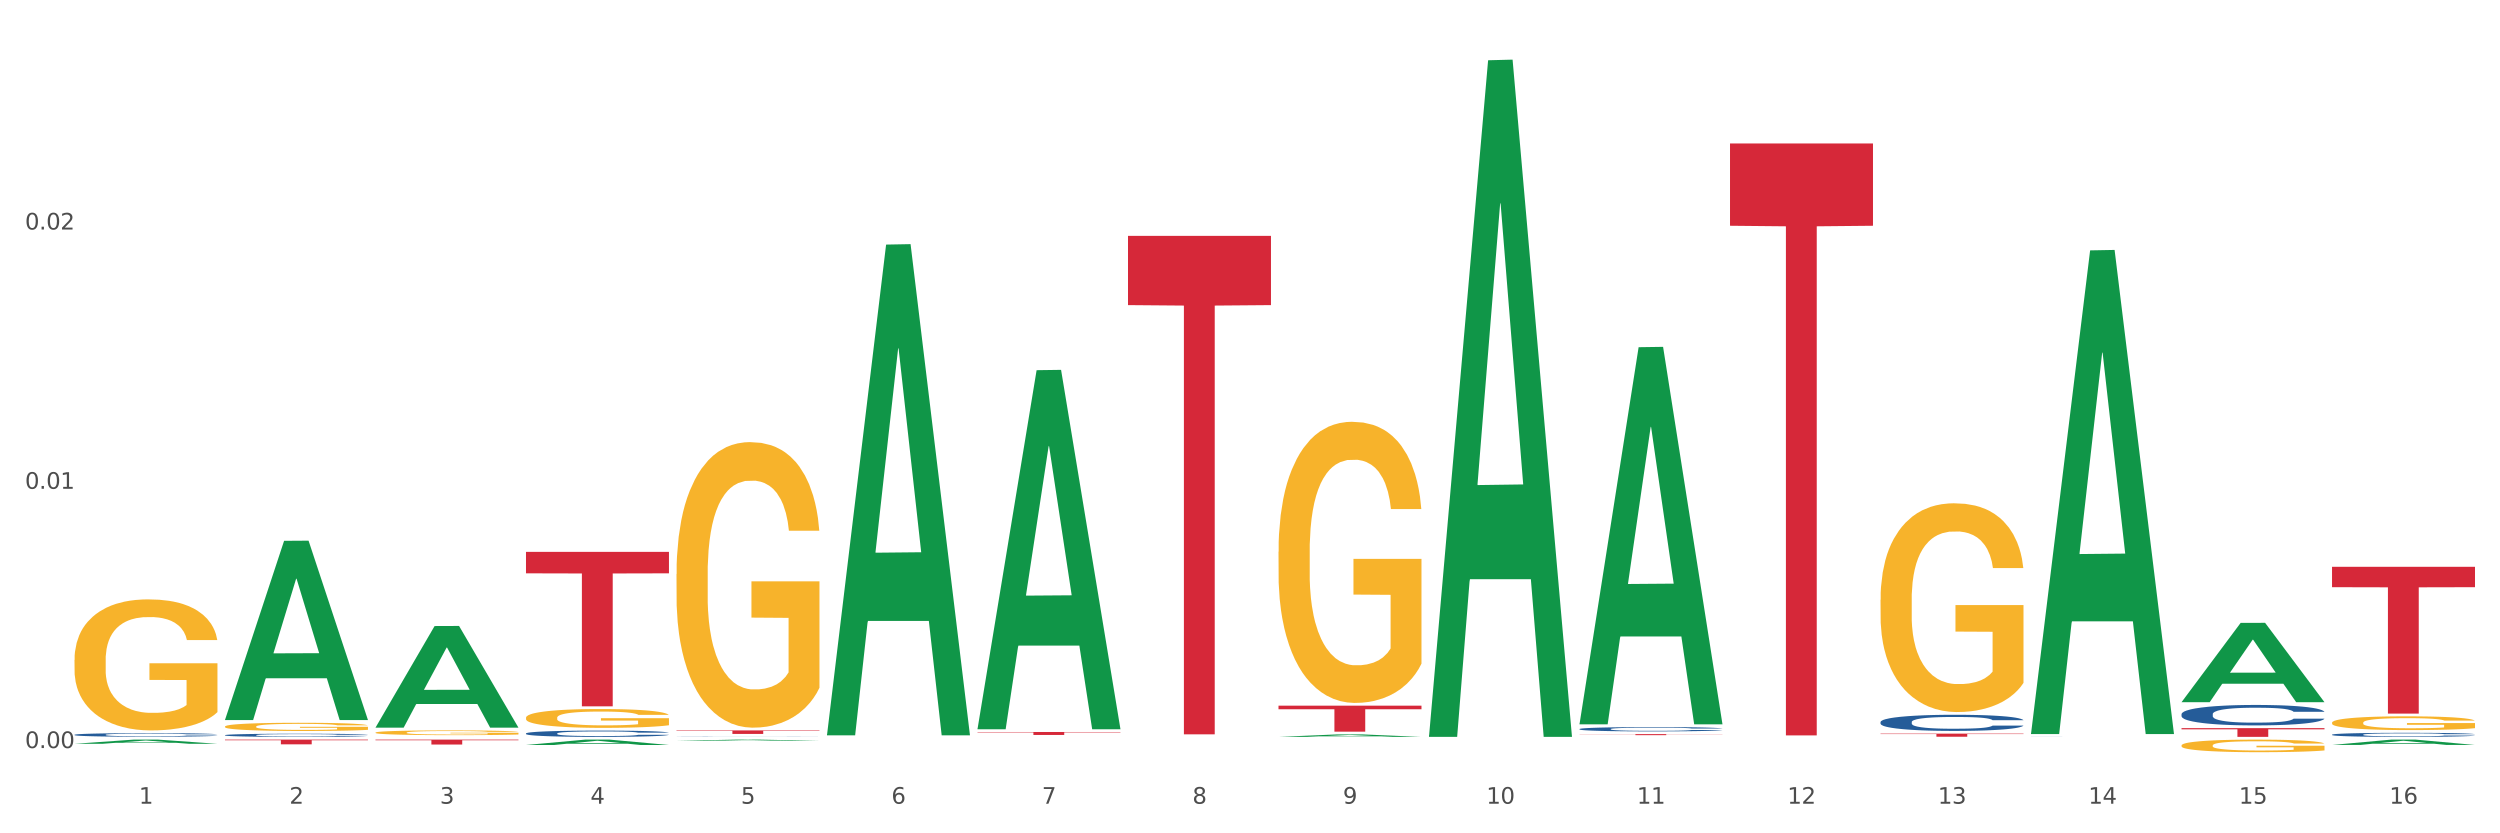 <?xml version="1.0" encoding="utf-8" standalone="no"?>
<!DOCTYPE svg PUBLIC "-//W3C//DTD SVG 1.1//EN"
  "http://www.w3.org/Graphics/SVG/1.1/DTD/svg11.dtd">
<svg xmlns:xlink="http://www.w3.org/1999/xlink" width="1080pt" height="360pt" viewBox="0 0 1080 360" xmlns="http://www.w3.org/2000/svg" version="1.1">
 <rect x="0" y="0" width="1080" height="360" fill="#333333" stroke="none"/>
 <defs>
  <style type="text/css">*{stroke-linejoin: round; stroke-linecap: butt}</style>
 </defs>
 <g id="figure_1">
  <g id="patch_1">
   <path d="M 0 360 
L 1080 360 
L 1080 0 
L 0 0 
z
" style="fill: #ffffff; stroke: #ffffff; stroke-linejoin: miter"/>
  </g>
  <g id="axes_1">
   <g id="matplotlib.axis_1">
    <g id="xtick_1">
     <g id="text_1">
      <!-- 1 -->
      <g style="fill: #4d4d4d" transform="translate(60.004 347.204) scale(0.096 -0.096)">
       <defs>
        <path id="DejaVuSans-31" d="M 794 531 
L 1825 531 
L 1825 4091 
L 703 3866 
L 703 4441 
L 1819 4666 
L 2450 4666 
L 2450 531 
L 3481 531 
L 3481 0 
L 794 0 
L 794 531 
z
" transform="scale(0.016)"/>
       </defs>
       <use xlink:href="#DejaVuSans-31"/>
      </g>
     </g>
    </g>
    <g id="xtick_2">
     <g id="text_2">
      <!-- 2 -->
      <g style="fill: #4d4d4d" transform="translate(125.021 347.204) scale(0.096 -0.096)">
       <defs>
        <path id="DejaVuSans-32" d="M 1228 531 
L 3431 531 
L 3431 0 
L 469 0 
L 469 531 
Q 828 903 1448 1529 
Q 2069 2156 2228 2338 
Q 2531 2678 2651 2914 
Q 2772 3150 2772 3378 
Q 2772 3750 2511 3984 
Q 2250 4219 1831 4219 
Q 1534 4219 1204 4116 
Q 875 4013 500 3803 
L 500 4441 
Q 881 4594 1212 4672 
Q 1544 4750 1819 4750 
Q 2544 4750 2975 4387 
Q 3406 4025 3406 3419 
Q 3406 3131 3298 2873 
Q 3191 2616 2906 2266 
Q 2828 2175 2409 1742 
Q 1991 1309 1228 531 
z
" transform="scale(0.016)"/>
       </defs>
       <use xlink:href="#DejaVuSans-32"/>
      </g>
     </g>
    </g>
    <g id="xtick_3">
     <g id="text_3">
      <!-- 3 -->
      <g style="fill: #4d4d4d" transform="translate(190.039 347.204) scale(0.096 -0.096)">
       <defs>
        <path id="DejaVuSans-33" d="M 2597 2516 
Q 3050 2419 3304 2112 
Q 3559 1806 3559 1356 
Q 3559 666 3084 287 
Q 2609 -91 1734 -91 
Q 1441 -91 1130 -33 
Q 819 25 488 141 
L 488 750 
Q 750 597 1062 519 
Q 1375 441 1716 441 
Q 2309 441 2620 675 
Q 2931 909 2931 1356 
Q 2931 1769 2642 2001 
Q 2353 2234 1838 2234 
L 1294 2234 
L 1294 2753 
L 1863 2753 
Q 2328 2753 2575 2939 
Q 2822 3125 2822 3475 
Q 2822 3834 2567 4026 
Q 2313 4219 1838 4219 
Q 1578 4219 1281 4162 
Q 984 4106 628 3988 
L 628 4550 
Q 988 4650 1302 4700 
Q 1616 4750 1894 4750 
Q 2613 4750 3031 4423 
Q 3450 4097 3450 3541 
Q 3450 3153 3228 2886 
Q 3006 2619 2597 2516 
z
" transform="scale(0.016)"/>
       </defs>
       <use xlink:href="#DejaVuSans-33"/>
      </g>
     </g>
    </g>
    <g id="xtick_4">
     <g id="text_4">
      <!-- 4 -->
      <g style="fill: #4d4d4d" transform="translate(255.056 347.204) scale(0.096 -0.096)">
       <defs>
        <path id="DejaVuSans-34" d="M 2419 4116 
L 825 1625 
L 2419 1625 
L 2419 4116 
z
M 2253 4666 
L 3047 4666 
L 3047 1625 
L 3713 1625 
L 3713 1100 
L 3047 1100 
L 3047 0 
L 2419 0 
L 2419 1100 
L 313 1100 
L 313 1709 
L 2253 4666 
z
" transform="scale(0.016)"/>
       </defs>
       <use xlink:href="#DejaVuSans-34"/>
      </g>
     </g>
    </g>
    <g id="xtick_5">
     <g id="text_5">
      <!-- 5 -->
      <g style="fill: #4d4d4d" transform="translate(320.073 347.204) scale(0.096 -0.096)">
       <defs>
        <path id="DejaVuSans-35" d="M 691 4666 
L 3169 4666 
L 3169 4134 
L 1269 4134 
L 1269 2991 
Q 1406 3038 1543 3061 
Q 1681 3084 1819 3084 
Q 2600 3084 3056 2656 
Q 3513 2228 3513 1497 
Q 3513 744 3044 326 
Q 2575 -91 1722 -91 
Q 1428 -91 1123 -41 
Q 819 9 494 109 
L 494 744 
Q 775 591 1075 516 
Q 1375 441 1709 441 
Q 2250 441 2565 725 
Q 2881 1009 2881 1497 
Q 2881 1984 2565 2268 
Q 2250 2553 1709 2553 
Q 1456 2553 1204 2497 
Q 953 2441 691 2322 
L 691 4666 
z
" transform="scale(0.016)"/>
       </defs>
       <use xlink:href="#DejaVuSans-35"/>
      </g>
     </g>
    </g>
    <g id="xtick_6">
     <g id="text_6">
      <!-- 6 -->
      <g style="fill: #4d4d4d" transform="translate(385.09 347.204) scale(0.096 -0.096)">
       <defs>
        <path id="DejaVuSans-36" d="M 2113 2584 
Q 1688 2584 1439 2293 
Q 1191 2003 1191 1497 
Q 1191 994 1439 701 
Q 1688 409 2113 409 
Q 2538 409 2786 701 
Q 3034 994 3034 1497 
Q 3034 2003 2786 2293 
Q 2538 2584 2113 2584 
z
M 3366 4563 
L 3366 3988 
Q 3128 4100 2886 4159 
Q 2644 4219 2406 4219 
Q 1781 4219 1451 3797 
Q 1122 3375 1075 2522 
Q 1259 2794 1537 2939 
Q 1816 3084 2150 3084 
Q 2853 3084 3261 2657 
Q 3669 2231 3669 1497 
Q 3669 778 3244 343 
Q 2819 -91 2113 -91 
Q 1303 -91 875 529 
Q 447 1150 447 2328 
Q 447 3434 972 4092 
Q 1497 4750 2381 4750 
Q 2619 4750 2861 4703 
Q 3103 4656 3366 4563 
z
" transform="scale(0.016)"/>
       </defs>
       <use xlink:href="#DejaVuSans-36"/>
      </g>
     </g>
    </g>
    <g id="xtick_7">
     <g id="text_7">
      <!-- 7 -->
      <g style="fill: #4d4d4d" transform="translate(450.108 347.204) scale(0.096 -0.096)">
       <defs>
        <path id="DejaVuSans-37" d="M 525 4666 
L 3525 4666 
L 3525 4397 
L 1831 0 
L 1172 0 
L 2766 4134 
L 525 4134 
L 525 4666 
z
" transform="scale(0.016)"/>
       </defs>
       <use xlink:href="#DejaVuSans-37"/>
      </g>
     </g>
    </g>
    <g id="xtick_8">
     <g id="text_8">
      <!-- 8 -->
      <g style="fill: #4d4d4d" transform="translate(515.125 347.204) scale(0.096 -0.096)">
       <defs>
        <path id="DejaVuSans-38" d="M 2034 2216 
Q 1584 2216 1326 1975 
Q 1069 1734 1069 1313 
Q 1069 891 1326 650 
Q 1584 409 2034 409 
Q 2484 409 2743 651 
Q 3003 894 3003 1313 
Q 3003 1734 2745 1975 
Q 2488 2216 2034 2216 
z
M 1403 2484 
Q 997 2584 770 2862 
Q 544 3141 544 3541 
Q 544 4100 942 4425 
Q 1341 4750 2034 4750 
Q 2731 4750 3128 4425 
Q 3525 4100 3525 3541 
Q 3525 3141 3298 2862 
Q 3072 2584 2669 2484 
Q 3125 2378 3379 2068 
Q 3634 1759 3634 1313 
Q 3634 634 3220 271 
Q 2806 -91 2034 -91 
Q 1263 -91 848 271 
Q 434 634 434 1313 
Q 434 1759 690 2068 
Q 947 2378 1403 2484 
z
M 1172 3481 
Q 1172 3119 1398 2916 
Q 1625 2713 2034 2713 
Q 2441 2713 2670 2916 
Q 2900 3119 2900 3481 
Q 2900 3844 2670 4047 
Q 2441 4250 2034 4250 
Q 1625 4250 1398 4047 
Q 1172 3844 1172 3481 
z
" transform="scale(0.016)"/>
       </defs>
       <use xlink:href="#DejaVuSans-38"/>
      </g>
     </g>
    </g>
    <g id="xtick_9">
     <g id="text_9">
      <!-- 9 -->
      <g style="fill: #4d4d4d" transform="translate(580.142 347.204) scale(0.096 -0.096)">
       <defs>
        <path id="DejaVuSans-39" d="M 703 97 
L 703 672 
Q 941 559 1184 500 
Q 1428 441 1663 441 
Q 2288 441 2617 861 
Q 2947 1281 2994 2138 
Q 2813 1869 2534 1725 
Q 2256 1581 1919 1581 
Q 1219 1581 811 2004 
Q 403 2428 403 3163 
Q 403 3881 828 4315 
Q 1253 4750 1959 4750 
Q 2769 4750 3195 4129 
Q 3622 3509 3622 2328 
Q 3622 1225 3098 567 
Q 2575 -91 1691 -91 
Q 1453 -91 1209 -44 
Q 966 3 703 97 
z
M 1959 2075 
Q 2384 2075 2632 2365 
Q 2881 2656 2881 3163 
Q 2881 3666 2632 3958 
Q 2384 4250 1959 4250 
Q 1534 4250 1286 3958 
Q 1038 3666 1038 3163 
Q 1038 2656 1286 2365 
Q 1534 2075 1959 2075 
z
" transform="scale(0.016)"/>
       </defs>
       <use xlink:href="#DejaVuSans-39"/>
      </g>
     </g>
    </g>
    <g id="xtick_10">
     <g id="text_10">
      <!-- 10 -->
      <g style="fill: #4d4d4d" transform="translate(642.105 347.204) scale(0.096 -0.096)">
       <defs>
        <path id="DejaVuSans-30" d="M 2034 4250 
Q 1547 4250 1301 3770 
Q 1056 3291 1056 2328 
Q 1056 1369 1301 889 
Q 1547 409 2034 409 
Q 2525 409 2770 889 
Q 3016 1369 3016 2328 
Q 3016 3291 2770 3770 
Q 2525 4250 2034 4250 
z
M 2034 4750 
Q 2819 4750 3233 4129 
Q 3647 3509 3647 2328 
Q 3647 1150 3233 529 
Q 2819 -91 2034 -91 
Q 1250 -91 836 529 
Q 422 1150 422 2328 
Q 422 3509 836 4129 
Q 1250 4750 2034 4750 
z
" transform="scale(0.016)"/>
       </defs>
       <use xlink:href="#DejaVuSans-31"/>
       <use xlink:href="#DejaVuSans-30" transform="translate(63.623 0)"/>
      </g>
     </g>
    </g>
    <g id="xtick_11">
     <g id="text_11">
      <!-- 11 -->
      <g style="fill: #4d4d4d" transform="translate(707.123 347.204) scale(0.096 -0.096)">
       <use xlink:href="#DejaVuSans-31"/>
       <use xlink:href="#DejaVuSans-31" transform="translate(63.623 0)"/>
      </g>
     </g>
    </g>
    <g id="xtick_12">
     <g id="text_12">
      <!-- 12 -->
      <g style="fill: #4d4d4d" transform="translate(772.14 347.204) scale(0.096 -0.096)">
       <use xlink:href="#DejaVuSans-31"/>
       <use xlink:href="#DejaVuSans-32" transform="translate(63.623 0)"/>
      </g>
     </g>
    </g>
    <g id="xtick_13">
     <g id="text_13">
      <!-- 13 -->
      <g style="fill: #4d4d4d" transform="translate(837.157 347.204) scale(0.096 -0.096)">
       <use xlink:href="#DejaVuSans-31"/>
       <use xlink:href="#DejaVuSans-33" transform="translate(63.623 0)"/>
      </g>
     </g>
    </g>
    <g id="xtick_14">
     <g id="text_14">
      <!-- 14 -->
      <g style="fill: #4d4d4d" transform="translate(902.174 347.204) scale(0.096 -0.096)">
       <use xlink:href="#DejaVuSans-31"/>
       <use xlink:href="#DejaVuSans-34" transform="translate(63.623 0)"/>
      </g>
     </g>
    </g>
    <g id="xtick_15">
     <g id="text_15">
      <!-- 15 -->
      <g style="fill: #4d4d4d" transform="translate(967.192 347.204) scale(0.096 -0.096)">
       <use xlink:href="#DejaVuSans-31"/>
       <use xlink:href="#DejaVuSans-35" transform="translate(63.623 0)"/>
      </g>
     </g>
    </g>
    <g id="xtick_16">
     <g id="text_16">
      <!-- 16 -->
      <g style="fill: #4d4d4d" transform="translate(1032.209 347.204) scale(0.096 -0.096)">
       <use xlink:href="#DejaVuSans-31"/>
       <use xlink:href="#DejaVuSans-36" transform="translate(63.623 0)"/>
      </g>
     </g>
    </g>
    <g id="xtick_17"/>
    <g id="xtick_18"/>
    <g id="xtick_19"/>
    <g id="xtick_20"/>
    <g id="xtick_21"/>
    <g id="xtick_22"/>
    <g id="xtick_23"/>
    <g id="xtick_24"/>
    <g id="xtick_25"/>
    <g id="xtick_26"/>
    <g id="xtick_27"/>
    <g id="xtick_28"/>
    <g id="xtick_29"/>
    <g id="xtick_30"/>
    <g id="xtick_31"/>
   </g>
   <g id="matplotlib.axis_2">
    <g id="ytick_1">
     <g id="text_17">
      <!-- 0.00 -->
      <g style="fill: #4d4d4d" transform="translate(10.8 323.159) scale(0.096 -0.096)">
       <defs>
        <path id="DejaVuSans-2e" d="M 684 794 
L 1344 794 
L 1344 0 
L 684 0 
L 684 794 
z
" transform="scale(0.016)"/>
       </defs>
       <use xlink:href="#DejaVuSans-30"/>
       <use xlink:href="#DejaVuSans-2e" transform="translate(63.623 0)"/>
       <use xlink:href="#DejaVuSans-30" transform="translate(95.41 0)"/>
       <use xlink:href="#DejaVuSans-30" transform="translate(159.033 0)"/>
      </g>
     </g>
    </g>
    <g id="ytick_2">
     <g id="text_18">
      <!-- 0.01 -->
      <g style="fill: #4d4d4d" transform="translate(10.8 211.156) scale(0.096 -0.096)">
       <use xlink:href="#DejaVuSans-30"/>
       <use xlink:href="#DejaVuSans-2e" transform="translate(63.623 0)"/>
       <use xlink:href="#DejaVuSans-30" transform="translate(95.41 0)"/>
       <use xlink:href="#DejaVuSans-31" transform="translate(159.033 0)"/>
      </g>
     </g>
    </g>
    <g id="ytick_3">
     <g id="text_19">
      <!-- 0.02 -->
      <g style="fill: #4d4d4d" transform="translate(10.8 99.152) scale(0.096 -0.096)">
       <use xlink:href="#DejaVuSans-30"/>
       <use xlink:href="#DejaVuSans-2e" transform="translate(63.623 0)"/>
       <use xlink:href="#DejaVuSans-30" transform="translate(95.41 0)"/>
       <use xlink:href="#DejaVuSans-32" transform="translate(159.033 0)"/>
      </g>
     </g>
    </g>
    <g id="ytick_4"/>
    <g id="ytick_5"/>
    <g id="ytick_6"/>
   </g>
   <g id="PolyCollection_1">
    <path d="M 32.175 321.319 
L 32.239 321.317 
L 57.709 319.514 
L 68.28 319.512 
L 93.941 321.322 
L 81.715 321.322 
L 76.176 320.901 
L 49.877 320.901 
L 49.686 320.908 
L 44.337 321.322 
L 32.175 321.322 
L 32.175 321.319 
L 53.188 320.649 
L 72.864 320.648 
L 63.122 319.898 
L 62.995 319.895 
L 62.867 319.9 
L 53.125 320.648 
L 53.188 320.649 
L 32.175 321.319 
z
" clip-path="url(#pf3e352277c)" style="fill: #109648"/>
    <path d="M 162.209 319.512 
L 223.976 319.512 
L 223.976 319.807 
L 199.679 319.809 
L 199.679 321.638 
L 186.36 321.638 
L 186.36 319.809 
L 162.209 319.807 
L 162.209 319.514 
L 162.209 319.512 
z
" clip-path="url(#pf3e352277c)" style="fill: #d62839"/>
    <path d="M 97.192 313.877 
L 97.265 313.874 
L 97.265 313.757 
L 97.411 313.657 
L 98.14 313.413 
L 99.234 313.212 
L 100.036 313.105 
L 100.838 313.017 
L 101.786 312.93 
L 102.953 312.839 
L 105.068 312.706 
L 106.381 312.638 
L 107.985 312.566 
L 110.902 312.462 
L 113.017 312.404 
L 115.204 312.355 
L 118.778 312.297 
L 121.111 312.271 
L 123.591 312.251 
L 126.58 312.238 
L 128.841 312.235 
L 133.8 312.245 
L 138.03 312.274 
L 140.071 312.297 
L 142.697 312.336 
L 144.082 312.362 
L 146.343 312.414 
L 148.676 312.482 
L 150.281 312.54 
L 152.687 312.651 
L 154.51 312.761 
L 156.188 312.897 
L 157.063 312.991 
L 157.719 313.079 
L 158.302 313.18 
L 158.886 313.339 
L 145.759 313.339 
L 145.249 313.225 
L 144.447 313.118 
L 143.28 313.014 
L 142.259 312.949 
L 140.509 312.868 
L 138.905 312.816 
L 137.227 312.777 
L 135.185 312.745 
L 133.581 312.728 
L 131.321 312.716 
L 126.872 312.719 
L 123.882 312.745 
L 121.84 312.777 
L 120.528 312.806 
L 119.361 312.839 
L 118.048 312.884 
L 116.517 312.952 
L 115.423 313.014 
L 114.329 313.092 
L 113.454 313.17 
L 112.652 313.261 
L 111.996 313.358 
L 111.485 313.459 
L 111.048 313.582 
L 110.683 313.787 
L 110.683 314.231 
L 110.829 314.332 
L 111.194 314.465 
L 111.631 314.566 
L 112.36 314.686 
L 113.017 314.767 
L 114.256 314.884 
L 115.642 314.981 
L 116.736 315.043 
L 117.83 315.095 
L 119.726 315.166 
L 121.84 315.224 
L 123.664 315.26 
L 126.143 315.293 
L 127.82 315.306 
L 129.279 315.312 
L 132.852 315.312 
L 135.404 315.302 
L 138.248 315.28 
L 140.436 315.25 
L 142.259 315.215 
L 144.301 315.156 
L 145.614 315.101 
L 145.614 314.423 
L 129.57 314.419 
L 129.57 313.968 
L 158.959 313.968 
L 158.959 315.293 
L 157.719 315.361 
L 156.333 315.422 
L 154.875 315.478 
L 152.687 315.546 
L 150.062 315.611 
L 147.728 315.656 
L 145.249 315.695 
L 142.332 315.731 
L 138.54 315.763 
L 136.206 315.776 
L 133.289 315.786 
L 129.862 315.789 
L 126.872 315.783 
L 123.955 315.766 
L 120.892 315.737 
L 117.903 315.695 
L 115.642 315.653 
L 113.381 315.601 
L 110.975 315.533 
L 109.079 315.468 
L 107.62 315.409 
L 106.016 315.335 
L 104.266 315.237 
L 102.953 315.15 
L 101.786 315.059 
L 100.547 314.942 
L 99.672 314.841 
L 98.797 314.715 
L 98.286 314.621 
L 97.703 314.475 
L 97.265 314.27 
L 97.192 313.877 
z
" clip-path="url(#pf3e352277c)" style="fill: #f7b32b"/>
    <path d="M 162.209 316.483 
L 162.282 316.481 
L 162.282 316.414 
L 162.428 316.356 
L 163.157 316.216 
L 164.251 316.1 
L 165.054 316.039 
L 165.856 315.988 
L 166.804 315.938 
L 167.97 315.885 
L 170.085 315.809 
L 171.398 315.77 
L 173.002 315.728 
L 175.919 315.669 
L 178.034 315.635 
L 180.222 315.607 
L 183.795 315.573 
L 186.128 315.558 
L 188.608 315.547 
L 191.598 315.54 
L 193.858 315.538 
L 198.817 315.543 
L 203.047 315.56 
L 205.089 315.573 
L 207.714 315.596 
L 209.099 315.611 
L 211.36 315.641 
L 213.694 315.68 
L 215.298 315.713 
L 217.704 315.777 
L 219.528 315.841 
L 221.205 315.919 
L 222.08 315.973 
L 222.736 316.024 
L 223.32 316.082 
L 223.903 316.173 
L 210.777 316.173 
L 210.266 316.108 
L 209.464 316.046 
L 208.297 315.986 
L 207.276 315.949 
L 205.526 315.902 
L 203.922 315.872 
L 202.245 315.85 
L 200.203 315.831 
L 198.598 315.822 
L 196.338 315.814 
L 191.889 315.816 
L 188.9 315.831 
L 186.858 315.85 
L 185.545 315.867 
L 184.378 315.885 
L 183.066 315.912 
L 181.534 315.951 
L 180.44 315.986 
L 179.347 316.031 
L 178.471 316.076 
L 177.669 316.128 
L 177.013 316.184 
L 176.503 316.242 
L 176.065 316.313 
L 175.7 316.431 
L 175.7 316.687 
L 175.846 316.745 
L 176.211 316.821 
L 176.648 316.879 
L 177.378 316.949 
L 178.034 316.995 
L 179.274 317.062 
L 180.659 317.119 
L 181.753 317.154 
L 182.847 317.184 
L 184.743 317.225 
L 186.858 317.259 
L 188.681 317.279 
L 191.16 317.298 
L 192.837 317.305 
L 194.296 317.309 
L 197.869 317.309 
L 200.422 317.304 
L 203.266 317.29 
L 205.453 317.274 
L 207.276 317.253 
L 209.318 317.219 
L 210.631 317.188 
L 210.631 316.797 
L 194.588 316.795 
L 194.588 316.536 
L 223.976 316.536 
L 223.976 317.298 
L 222.736 317.337 
L 221.351 317.373 
L 219.892 317.404 
L 217.704 317.444 
L 215.079 317.481 
L 212.746 317.507 
L 210.266 317.53 
L 207.349 317.55 
L 203.557 317.569 
L 201.224 317.576 
L 198.307 317.582 
L 194.879 317.584 
L 191.889 317.58 
L 188.972 317.571 
L 185.91 317.554 
L 182.92 317.53 
L 180.659 317.505 
L 178.399 317.475 
L 175.992 317.436 
L 174.096 317.399 
L 172.638 317.365 
L 171.033 317.322 
L 169.283 317.266 
L 167.97 317.216 
L 166.804 317.163 
L 165.564 317.096 
L 164.689 317.038 
L 163.814 316.965 
L 163.303 316.911 
L 162.72 316.827 
L 162.282 316.709 
L 162.209 316.483 
z
" clip-path="url(#pf3e352277c)" style="fill: #f7b32b"/>
    <path d="M 292.244 247.994 
L 292.317 247.881 
L 292.317 243.825 
L 292.463 240.332 
L 293.192 231.882 
L 294.286 224.897 
L 295.088 221.179 
L 295.89 218.137 
L 296.838 215.095 
L 298.005 211.94 
L 300.12 207.321 
L 301.432 204.954 
L 303.037 202.476 
L 305.954 198.87 
L 308.068 196.842 
L 310.256 195.152 
L 313.829 193.124 
L 316.163 192.223 
L 318.642 191.547 
L 321.632 191.096 
L 323.893 190.984 
L 328.852 191.322 
L 333.081 192.336 
L 335.123 193.124 
L 337.748 194.476 
L 339.134 195.378 
L 341.395 197.18 
L 343.728 199.546 
L 345.332 201.574 
L 347.739 205.405 
L 349.562 209.236 
L 351.239 213.968 
L 352.114 217.235 
L 352.771 220.277 
L 353.354 223.77 
L 353.937 229.291 
L 340.811 229.291 
L 340.301 225.347 
L 339.499 221.629 
L 338.332 218.024 
L 337.311 215.771 
L 335.561 212.954 
L 333.956 211.151 
L 332.279 209.799 
L 330.237 208.673 
L 328.633 208.109 
L 326.372 207.659 
L 321.924 207.771 
L 318.934 208.673 
L 316.892 209.799 
L 315.58 210.813 
L 314.413 211.94 
L 313.1 213.517 
L 311.569 215.883 
L 310.475 218.024 
L 309.381 220.728 
L 308.506 223.432 
L 307.704 226.587 
L 307.047 229.967 
L 306.537 233.46 
L 306.099 237.741 
L 305.735 244.839 
L 305.735 260.275 
L 305.881 263.767 
L 306.245 268.387 
L 306.683 271.879 
L 307.412 276.048 
L 308.068 278.865 
L 309.308 282.921 
L 310.694 286.301 
L 311.788 288.442 
L 312.881 290.244 
L 314.777 292.723 
L 316.892 294.751 
L 318.715 295.99 
L 321.195 297.117 
L 322.872 297.568 
L 324.33 297.793 
L 327.904 297.793 
L 330.456 297.455 
L 333.3 296.666 
L 335.488 295.652 
L 337.311 294.413 
L 339.353 292.385 
L 340.665 290.47 
L 340.665 266.922 
L 324.622 266.809 
L 324.622 251.148 
L 354.01 251.148 
L 354.01 297.117 
L 352.771 299.483 
L 351.385 301.624 
L 349.927 303.539 
L 347.739 305.905 
L 345.114 308.159 
L 342.78 309.736 
L 340.301 311.088 
L 337.384 312.327 
L 333.592 313.454 
L 331.258 313.905 
L 328.341 314.243 
L 324.914 314.355 
L 321.924 314.13 
L 319.007 313.567 
L 315.944 312.553 
L 312.954 311.088 
L 310.694 309.623 
L 308.433 307.821 
L 306.027 305.454 
L 304.131 303.201 
L 302.672 301.173 
L 301.068 298.582 
L 299.318 295.202 
L 298.005 292.16 
L 296.838 289.005 
L 295.598 284.949 
L 294.723 281.456 
L 293.848 277.062 
L 293.338 273.795 
L 292.754 268.725 
L 292.317 261.627 
L 292.244 247.994 
z
" clip-path="url(#pf3e352277c)" style="fill: #f7b32b"/>
    <path d="M 552.313 238.335 
L 552.386 238.224 
L 552.386 234.231 
L 552.532 230.792 
L 553.261 222.473 
L 554.355 215.596 
L 555.157 211.935 
L 555.959 208.94 
L 556.907 205.945 
L 558.074 202.839 
L 560.189 198.292 
L 561.501 195.962 
L 563.106 193.522 
L 566.023 189.972 
L 568.137 187.976 
L 570.325 186.312 
L 573.898 184.315 
L 576.232 183.428 
L 578.711 182.763 
L 581.701 182.319 
L 583.962 182.208 
L 588.921 182.541 
L 593.15 183.539 
L 595.192 184.315 
L 597.817 185.647 
L 599.203 186.534 
L 601.464 188.309 
L 603.797 190.638 
L 605.401 192.635 
L 607.808 196.406 
L 609.631 200.177 
L 611.308 204.836 
L 612.183 208.053 
L 612.84 211.048 
L 613.423 214.486 
L 614.006 219.922 
L 600.88 219.922 
L 600.37 216.039 
L 599.567 212.379 
L 598.401 208.829 
L 597.38 206.611 
L 595.63 203.838 
L 594.025 202.063 
L 592.348 200.732 
L 590.306 199.623 
L 588.702 199.068 
L 586.441 198.624 
L 581.993 198.735 
L 579.003 199.623 
L 576.961 200.732 
L 575.649 201.73 
L 574.482 202.839 
L 573.169 204.392 
L 571.638 206.722 
L 570.544 208.829 
L 569.45 211.491 
L 568.575 214.154 
L 567.773 217.259 
L 567.116 220.587 
L 566.606 224.026 
L 566.168 228.241 
L 565.804 235.229 
L 565.804 250.425 
L 565.95 253.864 
L 566.314 258.412 
L 566.752 261.85 
L 567.481 265.954 
L 568.137 268.727 
L 569.377 272.721 
L 570.763 276.048 
L 571.856 278.156 
L 572.95 279.931 
L 574.846 282.371 
L 576.961 284.367 
L 578.784 285.588 
L 581.264 286.697 
L 582.941 287.141 
L 584.399 287.362 
L 587.973 287.362 
L 590.525 287.03 
L 593.369 286.253 
L 595.557 285.255 
L 597.38 284.035 
L 599.422 282.038 
L 600.734 280.152 
L 600.734 256.97 
L 584.691 256.859 
L 584.691 241.44 
L 614.079 241.44 
L 614.079 286.697 
L 612.84 289.026 
L 611.454 291.134 
L 609.996 293.019 
L 607.808 295.349 
L 605.183 297.567 
L 602.849 299.12 
L 600.37 300.451 
L 597.453 301.671 
L 593.661 302.781 
L 591.327 303.224 
L 588.41 303.557 
L 584.983 303.668 
L 581.993 303.446 
L 579.076 302.891 
L 576.013 301.893 
L 573.023 300.451 
L 570.763 299.009 
L 568.502 297.234 
L 566.096 294.905 
L 564.199 292.687 
L 562.741 290.69 
L 561.137 288.139 
L 559.387 284.811 
L 558.074 281.816 
L 556.907 278.71 
L 555.667 274.717 
L 554.792 271.279 
L 553.917 266.953 
L 553.407 263.736 
L 552.823 258.744 
L 552.386 251.756 
L 552.313 238.335 
z
" clip-path="url(#pf3e352277c)" style="fill: #f7b32b"/>
    <path d="M 812.382 259.092 
L 812.455 259.009 
L 812.455 256.044 
L 812.601 253.491 
L 813.33 247.313 
L 814.424 242.206 
L 815.226 239.488 
L 816.028 237.264 
L 816.976 235.04 
L 818.143 232.734 
L 820.258 229.357 
L 821.57 227.627 
L 823.175 225.815 
L 826.092 223.179 
L 828.206 221.697 
L 830.394 220.461 
L 833.967 218.979 
L 836.301 218.32 
L 838.78 217.826 
L 841.77 217.496 
L 844.031 217.414 
L 848.99 217.661 
L 853.219 218.402 
L 855.261 218.979 
L 857.886 219.967 
L 859.272 220.626 
L 861.532 221.944 
L 863.866 223.674 
L 865.47 225.156 
L 867.877 227.957 
L 869.7 230.757 
L 871.377 234.217 
L 872.252 236.605 
L 872.909 238.829 
L 873.492 241.383 
L 874.075 245.419 
L 860.949 245.419 
L 860.439 242.536 
L 859.636 239.818 
L 858.47 237.182 
L 857.449 235.535 
L 855.699 233.475 
L 854.094 232.158 
L 852.417 231.169 
L 850.375 230.345 
L 848.771 229.934 
L 846.51 229.604 
L 842.062 229.687 
L 839.072 230.345 
L 837.03 231.169 
L 835.717 231.91 
L 834.551 232.734 
L 833.238 233.887 
L 831.707 235.617 
L 830.613 237.182 
L 829.519 239.159 
L 828.644 241.136 
L 827.842 243.442 
L 827.185 245.913 
L 826.675 248.466 
L 826.237 251.596 
L 825.873 256.786 
L 825.873 268.07 
L 826.019 270.623 
L 826.383 274 
L 826.821 276.554 
L 827.55 279.601 
L 828.206 281.661 
L 829.446 284.626 
L 830.832 287.097 
L 831.925 288.662 
L 833.019 289.98 
L 834.915 291.792 
L 837.03 293.274 
L 838.853 294.181 
L 841.333 295.004 
L 843.01 295.334 
L 844.468 295.498 
L 848.042 295.498 
L 850.594 295.251 
L 853.438 294.675 
L 855.626 293.933 
L 857.449 293.027 
L 859.491 291.545 
L 860.803 290.145 
L 860.803 272.93 
L 844.76 272.847 
L 844.76 261.398 
L 874.148 261.398 
L 874.148 295.004 
L 872.909 296.734 
L 871.523 298.299 
L 870.065 299.699 
L 867.877 301.429 
L 865.252 303.076 
L 862.918 304.229 
L 860.439 305.218 
L 857.522 306.124 
L 853.73 306.948 
L 851.396 307.277 
L 848.479 307.524 
L 845.052 307.606 
L 842.062 307.442 
L 839.145 307.03 
L 836.082 306.289 
L 833.092 305.218 
L 830.832 304.147 
L 828.571 302.829 
L 826.164 301.099 
L 824.268 299.452 
L 822.81 297.969 
L 821.206 296.075 
L 819.455 293.604 
L 818.143 291.38 
L 816.976 289.074 
L 815.736 286.108 
L 814.861 283.555 
L 813.986 280.343 
L 813.476 277.954 
L 812.892 274.248 
L 812.455 269.058 
L 812.382 259.092 
z
" clip-path="url(#pf3e352277c)" style="fill: #f7b32b"/>
    <path d="M 942.416 322.025 
L 942.489 322.02 
L 942.489 321.841 
L 942.635 321.687 
L 943.364 321.315 
L 944.458 321.007 
L 945.26 320.843 
L 946.063 320.709 
L 947.011 320.575 
L 948.177 320.436 
L 950.292 320.232 
L 951.605 320.128 
L 953.209 320.019 
L 956.126 319.86 
L 958.241 319.77 
L 960.429 319.696 
L 964.002 319.606 
L 966.335 319.567 
L 968.815 319.537 
L 971.805 319.517 
L 974.065 319.512 
L 979.024 319.527 
L 983.254 319.572 
L 985.296 319.606 
L 987.921 319.666 
L 989.306 319.706 
L 991.567 319.785 
L 993.901 319.889 
L 995.505 319.979 
L 997.911 320.148 
L 999.734 320.317 
L 1001.412 320.525 
L 1002.287 320.669 
L 1002.943 320.803 
L 1003.526 320.957 
L 1004.11 321.2 
L 990.984 321.2 
L 990.473 321.027 
L 989.671 320.863 
L 988.504 320.704 
L 987.483 320.605 
L 985.733 320.48 
L 984.129 320.401 
L 982.451 320.341 
L 980.41 320.292 
L 978.805 320.267 
L 976.545 320.247 
L 972.096 320.252 
L 969.106 320.292 
L 967.065 320.341 
L 965.752 320.386 
L 964.585 320.436 
L 963.273 320.505 
L 961.741 320.609 
L 960.647 320.704 
L 959.553 320.823 
L 958.678 320.942 
L 957.876 321.081 
L 957.22 321.23 
L 956.709 321.384 
L 956.272 321.573 
L 955.907 321.886 
L 955.907 322.566 
L 956.053 322.72 
L 956.418 322.924 
L 956.855 323.077 
L 957.585 323.261 
L 958.241 323.385 
L 959.481 323.564 
L 960.866 323.713 
L 961.96 323.807 
L 963.054 323.887 
L 964.95 323.996 
L 967.065 324.085 
L 968.888 324.14 
L 971.367 324.19 
L 973.044 324.21 
L 974.503 324.22 
L 978.076 324.22 
L 980.628 324.205 
L 983.472 324.17 
L 985.66 324.125 
L 987.483 324.071 
L 989.525 323.981 
L 990.838 323.897 
L 990.838 322.859 
L 974.795 322.854 
L 974.795 322.164 
L 1004.183 322.164 
L 1004.183 324.19 
L 1002.943 324.294 
L 1001.558 324.388 
L 1000.099 324.473 
L 997.911 324.577 
L 995.286 324.676 
L 992.953 324.746 
L 990.473 324.805 
L 987.556 324.86 
L 983.764 324.91 
L 981.431 324.93 
L 978.514 324.945 
L 975.086 324.95 
L 972.096 324.94 
L 969.179 324.915 
L 966.117 324.87 
L 963.127 324.805 
L 960.866 324.741 
L 958.605 324.661 
L 956.199 324.557 
L 954.303 324.458 
L 952.844 324.369 
L 951.24 324.254 
L 949.49 324.105 
L 948.177 323.971 
L 947.011 323.832 
L 945.771 323.653 
L 944.896 323.5 
L 944.021 323.306 
L 943.51 323.162 
L 942.927 322.938 
L 942.489 322.626 
L 942.416 322.025 
z
" clip-path="url(#pf3e352277c)" style="fill: #f7b32b"/>
    <path d="M 1007.434 312.201 
L 1007.507 312.196 
L 1007.507 312 
L 1007.652 311.832 
L 1008.382 311.425 
L 1009.475 311.088 
L 1010.278 310.909 
L 1011.08 310.762 
L 1012.028 310.615 
L 1013.195 310.463 
L 1015.309 310.241 
L 1016.622 310.127 
L 1018.226 310.007 
L 1021.143 309.834 
L 1023.258 309.736 
L 1025.446 309.654 
L 1029.019 309.557 
L 1031.353 309.513 
L 1033.832 309.481 
L 1036.822 309.459 
L 1039.083 309.453 
L 1044.041 309.47 
L 1048.271 309.519 
L 1050.313 309.557 
L 1052.938 309.622 
L 1054.324 309.665 
L 1056.584 309.752 
L 1058.918 309.866 
L 1060.522 309.964 
L 1062.929 310.149 
L 1064.752 310.333 
L 1066.429 310.561 
L 1067.304 310.719 
L 1067.96 310.865 
L 1068.544 311.034 
L 1069.127 311.3 
L 1056.001 311.3 
L 1055.49 311.11 
L 1054.688 310.93 
L 1053.521 310.757 
L 1052.5 310.648 
L 1050.75 310.512 
L 1049.146 310.425 
L 1047.469 310.36 
L 1045.427 310.306 
L 1043.823 310.279 
L 1041.562 310.257 
L 1037.114 310.263 
L 1034.124 310.306 
L 1032.082 310.36 
L 1030.769 310.409 
L 1029.602 310.463 
L 1028.29 310.539 
L 1026.758 310.653 
L 1025.665 310.757 
L 1024.571 310.887 
L 1023.696 311.017 
L 1022.893 311.169 
L 1022.237 311.332 
L 1021.727 311.501 
L 1021.289 311.707 
L 1020.925 312.049 
L 1020.925 312.793 
L 1021.07 312.961 
L 1021.435 313.184 
L 1021.873 313.352 
L 1022.602 313.553 
L 1023.258 313.689 
L 1024.498 313.884 
L 1025.883 314.047 
L 1026.977 314.15 
L 1028.071 314.237 
L 1029.967 314.357 
L 1032.082 314.454 
L 1033.905 314.514 
L 1036.384 314.568 
L 1038.062 314.59 
L 1039.52 314.601 
L 1043.093 314.601 
L 1045.646 314.585 
L 1048.49 314.547 
L 1050.677 314.498 
L 1052.5 314.438 
L 1054.542 314.34 
L 1055.855 314.248 
L 1055.855 313.113 
L 1039.812 313.108 
L 1039.812 312.353 
L 1069.2 312.353 
L 1069.2 314.568 
L 1067.96 314.682 
L 1066.575 314.786 
L 1065.116 314.878 
L 1062.929 314.992 
L 1060.303 315.101 
L 1057.97 315.177 
L 1055.49 315.242 
L 1052.573 315.301 
L 1048.781 315.356 
L 1046.448 315.378 
L 1043.531 315.394 
L 1040.103 315.399 
L 1037.114 315.388 
L 1034.197 315.361 
L 1031.134 315.312 
L 1028.144 315.242 
L 1025.883 315.171 
L 1023.623 315.084 
L 1021.216 314.97 
L 1019.32 314.862 
L 1017.862 314.764 
L 1016.257 314.639 
L 1014.507 314.476 
L 1013.195 314.33 
L 1012.028 314.178 
L 1010.788 313.982 
L 1009.913 313.814 
L 1009.038 313.602 
L 1008.527 313.444 
L 1007.944 313.2 
L 1007.507 312.858 
L 1007.434 312.201 
z
" clip-path="url(#pf3e352277c)" style="fill: #f7b32b"/>
    <path d="M 97.192 319.512 
L 158.959 319.512 
L 158.959 319.794 
L 134.662 319.796 
L 134.662 321.538 
L 121.343 321.538 
L 121.343 319.796 
L 97.192 319.794 
L 97.192 319.514 
L 97.192 319.512 
z
" clip-path="url(#pf3e352277c)" style="fill: #d62839"/>
    <path d="M 32.175 317.418 
L 32.248 317.417 
L 32.248 317.377 
L 32.467 317.323 
L 33.27 317.223 
L 34.292 317.147 
L 36.045 317.059 
L 36.994 317.022 
L 38.235 316.981 
L 40.79 316.914 
L 43.711 316.857 
L 45.755 316.825 
L 47.288 316.806 
L 50.72 316.77 
L 52.691 316.754 
L 54.735 316.741 
L 56.487 316.733 
L 59.408 316.723 
L 61.744 316.719 
L 64.445 316.717 
L 66.709 316.719 
L 69.702 316.724 
L 74.083 316.741 
L 75.762 316.751 
L 78.025 316.768 
L 80.362 316.791 
L 82.26 316.814 
L 84.45 316.847 
L 86.713 316.89 
L 88.904 316.944 
L 90.437 316.994 
L 91.678 317.046 
L 92.773 317.11 
L 93.576 317.18 
L 93.941 317.239 
L 80.581 317.239 
L 80.216 317.186 
L 79.485 317.129 
L 78.755 317.09 
L 77.952 317.059 
L 76.711 317.023 
L 75.616 317.001 
L 73.791 316.974 
L 72.111 316.957 
L 70.724 316.947 
L 69.045 316.938 
L 65.468 316.929 
L 62.912 316.929 
L 61.306 316.932 
L 59.335 316.939 
L 57.655 316.949 
L 55.684 316.966 
L 54.151 316.985 
L 52.618 317.009 
L 51.742 317.026 
L 50.427 317.058 
L 49.551 317.083 
L 48.383 317.127 
L 47.726 317.159 
L 46.558 317.24 
L 46.047 317.3 
L 45.828 317.341 
L 45.682 317.387 
L 45.682 317.609 
L 46.12 317.709 
L 46.485 317.751 
L 47.069 317.8 
L 48.164 317.863 
L 49.77 317.924 
L 51.45 317.968 
L 52.837 317.995 
L 54.151 318.015 
L 55.465 318.031 
L 57.071 318.045 
L 58.386 318.053 
L 60.357 318.062 
L 62.693 318.066 
L 64.518 318.066 
L 68.242 318.059 
L 69.921 318.052 
L 71.527 318.042 
L 73.28 318.026 
L 74.667 318.009 
L 75.47 317.996 
L 76.784 317.969 
L 77.806 317.941 
L 78.682 317.908 
L 79.266 317.88 
L 79.923 317.837 
L 80.435 317.788 
L 80.581 317.763 
L 93.941 317.763 
L 93.649 317.814 
L 93.138 317.864 
L 92.116 317.931 
L 91.313 317.969 
L 90.072 318.016 
L 88.758 318.056 
L 86.932 318.1 
L 85.253 318.133 
L 83.501 318.162 
L 81.603 318.187 
L 78.171 318.223 
L 76.93 318.233 
L 74.302 318.25 
L 72.257 318.26 
L 69.264 318.27 
L 66.198 318.276 
L 62.985 318.277 
L 60.138 318.274 
L 56.998 318.266 
L 55.027 318.257 
L 52.837 318.244 
L 50.281 318.224 
L 47.872 318.2 
L 45.609 318.172 
L 43.492 318.139 
L 41.52 318.102 
L 38.965 318.041 
L 37.067 317.981 
L 35.679 317.925 
L 34.73 317.878 
L 33.781 317.818 
L 33.27 317.777 
L 32.467 317.677 
L 32.175 317.585 
L 32.175 317.418 
z
" clip-path="url(#pf3e352277c)" style="fill: #255c99"/>
    <path d="M 97.192 317.581 
L 97.265 317.58 
L 97.265 317.545 
L 97.484 317.497 
L 98.287 317.409 
L 99.31 317.343 
L 101.062 317.265 
L 102.011 317.232 
L 103.252 317.196 
L 105.807 317.137 
L 108.728 317.087 
L 110.772 317.059 
L 112.305 317.042 
L 115.737 317.011 
L 117.708 316.997 
L 119.752 316.986 
L 121.505 316.978 
L 124.425 316.969 
L 126.761 316.965 
L 129.463 316.964 
L 131.726 316.965 
L 134.719 316.97 
L 139.1 316.986 
L 140.779 316.994 
L 143.042 317.009 
L 145.379 317.029 
L 147.277 317.049 
L 149.467 317.078 
L 151.731 317.116 
L 153.921 317.164 
L 155.454 317.207 
L 156.695 317.254 
L 157.79 317.31 
L 158.594 317.372 
L 158.959 317.423 
L 145.598 317.423 
L 145.233 317.377 
L 144.503 317.327 
L 143.773 317.293 
L 142.969 317.265 
L 141.728 317.234 
L 140.633 317.214 
L 138.808 317.19 
L 137.129 317.175 
L 135.741 317.166 
L 134.062 317.159 
L 130.485 317.151 
L 127.929 317.151 
L 126.323 317.154 
L 124.352 317.16 
L 122.673 317.169 
L 120.701 317.184 
L 119.168 317.2 
L 117.635 317.221 
L 116.759 317.236 
L 115.445 317.264 
L 114.569 317.286 
L 113.4 317.325 
L 112.743 317.353 
L 111.575 317.424 
L 111.064 317.477 
L 110.845 317.513 
L 110.699 317.553 
L 110.699 317.749 
L 111.137 317.837 
L 111.502 317.874 
L 112.086 317.917 
L 113.181 317.972 
L 114.788 318.026 
L 116.467 318.065 
L 117.854 318.089 
L 119.168 318.106 
L 120.482 318.12 
L 122.089 318.133 
L 123.403 318.14 
L 125.374 318.148 
L 127.71 318.152 
L 129.536 318.152 
L 133.259 318.145 
L 134.938 318.139 
L 136.545 318.13 
L 138.297 318.116 
L 139.684 318.101 
L 140.487 318.09 
L 141.801 318.066 
L 142.823 318.041 
L 143.7 318.012 
L 144.284 317.987 
L 144.941 317.95 
L 145.452 317.907 
L 145.598 317.884 
L 158.959 317.884 
L 158.667 317.93 
L 158.156 317.973 
L 157.133 318.032 
L 156.33 318.066 
L 155.089 318.108 
L 153.775 318.143 
L 151.95 318.182 
L 150.27 318.21 
L 148.518 318.236 
L 146.62 318.258 
L 143.188 318.289 
L 141.947 318.298 
L 139.319 318.313 
L 137.275 318.322 
L 134.281 318.331 
L 131.215 318.336 
L 128.002 318.337 
L 125.155 318.335 
L 122.016 318.327 
L 120.044 318.32 
L 117.854 318.308 
L 115.299 318.291 
L 112.889 318.269 
L 110.626 318.244 
L 108.509 318.215 
L 106.538 318.183 
L 103.982 318.129 
L 102.084 318.076 
L 100.697 318.027 
L 99.748 317.986 
L 98.798 317.933 
L 98.287 317.897 
L 97.484 317.809 
L 97.192 317.728 
L 97.192 317.581 
z
" clip-path="url(#pf3e352277c)" style="fill: #255c99"/>
    <path d="M 227.227 316.838 
L 227.3 316.835 
L 227.3 316.766 
L 227.519 316.671 
L 228.322 316.497 
L 229.344 316.366 
L 231.096 316.211 
L 232.045 316.147 
L 233.287 316.075 
L 235.842 315.958 
L 238.762 315.858 
L 240.807 315.804 
L 242.34 315.769 
L 245.771 315.707 
L 247.743 315.679 
L 249.787 315.657 
L 251.539 315.642 
L 254.459 315.625 
L 256.796 315.617 
L 259.497 315.615 
L 261.76 315.617 
L 264.754 315.627 
L 269.134 315.657 
L 270.814 315.674 
L 273.077 315.704 
L 275.413 315.744 
L 277.312 315.784 
L 279.502 315.841 
L 281.765 315.916 
L 283.955 316.01 
L 285.489 316.097 
L 286.73 316.189 
L 287.825 316.301 
L 288.628 316.423 
L 288.993 316.525 
L 275.632 316.525 
L 275.267 316.433 
L 274.537 316.333 
L 273.807 316.266 
L 273.004 316.211 
L 271.763 316.149 
L 270.668 316.109 
L 268.842 316.062 
L 267.163 316.032 
L 265.776 316.015 
L 264.097 316 
L 260.519 315.985 
L 257.964 315.985 
L 256.358 315.99 
L 254.386 316.003 
L 252.707 316.02 
L 250.736 316.05 
L 249.203 316.082 
L 247.669 316.124 
L 246.793 316.154 
L 245.479 316.209 
L 244.603 316.254 
L 243.435 316.331 
L 242.778 316.385 
L 241.61 316.527 
L 241.099 316.632 
L 240.88 316.704 
L 240.734 316.783 
L 240.734 317.171 
L 241.172 317.345 
L 241.537 317.42 
L 242.121 317.504 
L 243.216 317.614 
L 244.822 317.72 
L 246.501 317.798 
L 247.889 317.845 
L 249.203 317.88 
L 250.517 317.907 
L 252.123 317.932 
L 253.437 317.947 
L 255.409 317.962 
L 257.745 317.969 
L 259.57 317.969 
L 263.294 317.957 
L 264.973 317.944 
L 266.579 317.927 
L 268.331 317.899 
L 269.718 317.87 
L 270.522 317.847 
L 271.836 317.8 
L 272.858 317.75 
L 273.734 317.693 
L 274.318 317.643 
L 274.975 317.569 
L 275.486 317.484 
L 275.632 317.44 
L 288.993 317.44 
L 288.701 317.529 
L 288.19 317.616 
L 287.168 317.733 
L 286.365 317.8 
L 285.124 317.882 
L 283.809 317.952 
L 281.984 318.029 
L 280.305 318.086 
L 278.553 318.136 
L 276.654 318.18 
L 273.223 318.243 
L 271.982 318.26 
L 269.353 318.29 
L 267.309 318.307 
L 264.316 318.325 
L 261.249 318.335 
L 258.037 318.337 
L 255.19 318.332 
L 252.05 318.317 
L 250.079 318.302 
L 247.889 318.28 
L 245.333 318.245 
L 242.924 318.203 
L 240.661 318.153 
L 238.543 318.096 
L 236.572 318.031 
L 234.017 317.924 
L 232.118 317.82 
L 230.731 317.723 
L 229.782 317.641 
L 228.833 317.537 
L 228.322 317.464 
L 227.519 317.29 
L 227.227 317.129 
L 227.227 316.838 
z
" clip-path="url(#pf3e352277c)" style="fill: #255c99"/>
    <path d="M 292.244 318.287 
L 292.317 318.287 
L 292.317 318.284 
L 292.536 318.281 
L 293.339 318.275 
L 294.361 318.271 
L 296.113 318.266 
L 297.063 318.264 
L 298.304 318.261 
L 300.859 318.257 
L 303.78 318.254 
L 305.824 318.252 
L 307.357 318.251 
L 310.788 318.249 
L 312.76 318.248 
L 314.804 318.247 
L 316.556 318.247 
L 319.477 318.246 
L 321.813 318.246 
L 324.514 318.246 
L 326.778 318.246 
L 329.771 318.246 
L 334.152 318.247 
L 335.831 318.248 
L 338.094 318.249 
L 340.431 318.25 
L 342.329 318.251 
L 344.519 318.253 
L 346.782 318.256 
L 348.973 318.259 
L 350.506 318.262 
L 351.747 318.265 
L 352.842 318.269 
L 353.645 318.273 
L 354.01 318.276 
L 340.65 318.276 
L 340.284 318.273 
L 339.554 318.27 
L 338.824 318.268 
L 338.021 318.266 
L 336.78 318.264 
L 335.685 318.262 
L 333.86 318.261 
L 332.18 318.26 
L 330.793 318.259 
L 329.114 318.259 
L 325.536 318.258 
L 322.981 318.258 
L 321.375 318.258 
L 319.404 318.259 
L 317.724 318.259 
L 315.753 318.26 
L 314.22 318.261 
L 312.687 318.263 
L 311.811 318.264 
L 310.496 318.266 
L 309.62 318.267 
L 308.452 318.27 
L 307.795 318.272 
L 306.627 318.276 
L 306.116 318.28 
L 305.897 318.282 
L 305.751 318.285 
L 305.751 318.298 
L 306.189 318.304 
L 306.554 318.306 
L 307.138 318.309 
L 308.233 318.313 
L 309.839 318.316 
L 311.519 318.319 
L 312.906 318.321 
L 314.22 318.322 
L 315.534 318.323 
L 317.14 318.323 
L 318.455 318.324 
L 320.426 318.324 
L 322.762 318.325 
L 324.587 318.325 
L 328.311 318.324 
L 329.99 318.324 
L 331.596 318.323 
L 333.349 318.322 
L 334.736 318.321 
L 335.539 318.321 
L 336.853 318.319 
L 337.875 318.317 
L 338.751 318.315 
L 339.335 318.314 
L 339.992 318.311 
L 340.504 318.308 
L 340.65 318.307 
L 354.01 318.307 
L 353.718 318.31 
L 353.207 318.313 
L 352.185 318.317 
L 351.382 318.319 
L 350.141 318.322 
L 348.827 318.324 
L 347.001 318.327 
L 345.322 318.329 
L 343.57 318.33 
L 341.672 318.332 
L 338.24 318.334 
L 336.999 318.334 
L 334.371 318.335 
L 332.326 318.336 
L 329.333 318.337 
L 326.267 318.337 
L 323.054 318.337 
L 320.207 318.337 
L 317.067 318.336 
L 315.096 318.336 
L 312.906 318.335 
L 310.35 318.334 
L 307.941 318.333 
L 305.678 318.331 
L 303.561 318.329 
L 301.589 318.327 
L 299.034 318.323 
L 297.136 318.32 
L 295.748 318.316 
L 294.799 318.314 
L 293.85 318.31 
L 293.339 318.308 
L 292.536 318.302 
L 292.244 318.297 
L 292.244 318.287 
z
" clip-path="url(#pf3e352277c)" style="fill: #255c99"/>
    <path d="M 682.347 314.935 
L 682.42 314.934 
L 682.42 314.886 
L 682.639 314.821 
L 683.443 314.702 
L 684.465 314.612 
L 686.217 314.506 
L 687.166 314.462 
L 688.407 314.413 
L 690.963 314.333 
L 693.883 314.264 
L 695.927 314.227 
L 697.46 314.203 
L 700.892 314.16 
L 702.863 314.142 
L 704.907 314.126 
L 706.66 314.116 
L 709.58 314.104 
L 711.916 314.099 
L 714.618 314.097 
L 716.881 314.099 
L 719.875 314.106 
L 724.255 314.126 
L 725.934 314.138 
L 728.198 314.159 
L 730.534 314.186 
L 732.432 314.213 
L 734.623 314.252 
L 736.886 314.304 
L 739.076 314.368 
L 740.609 314.428 
L 741.85 314.491 
L 742.946 314.568 
L 743.749 314.651 
L 744.114 314.721 
L 730.753 314.721 
L 730.388 314.658 
L 729.658 314.59 
L 728.928 314.544 
L 728.125 314.506 
L 726.883 314.464 
L 725.788 314.436 
L 723.963 314.404 
L 722.284 314.384 
L 720.897 314.372 
L 719.217 314.361 
L 715.64 314.351 
L 713.085 314.351 
L 711.478 314.355 
L 709.507 314.363 
L 707.828 314.375 
L 705.857 314.396 
L 704.323 314.418 
L 702.79 314.447 
L 701.914 314.467 
L 700.6 314.505 
L 699.724 314.535 
L 698.556 314.588 
L 697.899 314.625 
L 696.73 314.723 
L 696.219 314.794 
L 696 314.843 
L 695.854 314.898 
L 695.854 315.164 
L 696.292 315.283 
L 696.657 315.334 
L 697.241 315.392 
L 698.337 315.467 
L 699.943 315.54 
L 701.622 315.593 
L 703.009 315.625 
L 704.323 315.649 
L 705.638 315.668 
L 707.244 315.685 
L 708.558 315.695 
L 710.529 315.705 
L 712.866 315.71 
L 714.691 315.71 
L 718.414 315.702 
L 720.094 315.693 
L 721.7 315.682 
L 723.452 315.663 
L 724.839 315.642 
L 725.642 315.627 
L 726.956 315.595 
L 727.979 315.561 
L 728.855 315.521 
L 729.439 315.487 
L 730.096 315.436 
L 730.607 315.378 
L 730.753 315.348 
L 744.114 315.348 
L 743.822 315.409 
L 743.311 315.469 
L 742.289 315.549 
L 741.485 315.595 
L 740.244 315.651 
L 738.93 315.699 
L 737.105 315.751 
L 735.426 315.791 
L 733.673 315.825 
L 731.775 315.855 
L 728.344 315.898 
L 727.102 315.91 
L 724.474 315.93 
L 722.43 315.942 
L 719.436 315.954 
L 716.37 315.961 
L 713.158 315.963 
L 710.31 315.959 
L 707.171 315.949 
L 705.2 315.939 
L 703.009 315.923 
L 700.454 315.9 
L 698.045 315.871 
L 695.781 315.837 
L 693.664 315.797 
L 691.693 315.753 
L 689.137 315.68 
L 687.239 315.608 
L 685.852 315.542 
L 684.903 315.486 
L 683.954 315.414 
L 683.443 315.365 
L 682.639 315.245 
L 682.347 315.135 
L 682.347 314.935 
z
" clip-path="url(#pf3e352277c)" style="fill: #255c99"/>
    <path d="M 812.382 311.915 
L 812.455 311.908 
L 812.455 311.73 
L 812.674 311.488 
L 813.477 311.042 
L 814.499 310.705 
L 816.251 310.31 
L 817.201 310.144 
L 818.442 309.96 
L 820.997 309.66 
L 823.917 309.406 
L 825.962 309.266 
L 827.495 309.176 
L 830.926 309.017 
L 832.898 308.947 
L 834.942 308.89 
L 836.694 308.852 
L 839.615 308.807 
L 841.951 308.788 
L 844.652 308.782 
L 846.916 308.788 
L 849.909 308.813 
L 854.29 308.89 
L 855.969 308.934 
L 858.232 309.011 
L 860.568 309.113 
L 862.467 309.215 
L 864.657 309.361 
L 866.92 309.552 
L 869.111 309.794 
L 870.644 310.017 
L 871.885 310.253 
L 872.98 310.539 
L 873.783 310.851 
L 874.148 311.112 
L 860.787 311.112 
L 860.422 310.877 
L 859.692 310.622 
L 858.962 310.45 
L 858.159 310.31 
L 856.918 310.151 
L 855.823 310.049 
L 853.998 309.928 
L 852.318 309.851 
L 850.931 309.807 
L 849.252 309.769 
L 845.674 309.73 
L 843.119 309.73 
L 841.513 309.743 
L 839.542 309.775 
L 837.862 309.82 
L 835.891 309.896 
L 834.358 309.979 
L 832.825 310.087 
L 831.949 310.163 
L 830.634 310.304 
L 829.758 310.418 
L 828.59 310.616 
L 827.933 310.756 
L 826.765 311.119 
L 826.254 311.386 
L 826.035 311.571 
L 825.889 311.775 
L 825.889 312.768 
L 826.327 313.214 
L 826.692 313.405 
L 827.276 313.622 
L 828.371 313.902 
L 829.977 314.176 
L 831.657 314.373 
L 833.044 314.494 
L 834.358 314.583 
L 835.672 314.653 
L 837.278 314.717 
L 838.592 314.755 
L 840.564 314.793 
L 842.9 314.813 
L 844.725 314.813 
L 848.449 314.781 
L 850.128 314.749 
L 851.734 314.704 
L 853.486 314.634 
L 854.874 314.558 
L 855.677 314.5 
L 856.991 314.379 
L 858.013 314.252 
L 858.889 314.106 
L 859.473 313.978 
L 860.13 313.787 
L 860.641 313.571 
L 860.787 313.456 
L 874.148 313.456 
L 873.856 313.685 
L 873.345 313.908 
L 872.323 314.207 
L 871.52 314.379 
L 870.279 314.59 
L 868.965 314.768 
L 867.139 314.965 
L 865.46 315.112 
L 863.708 315.239 
L 861.81 315.354 
L 858.378 315.513 
L 857.137 315.558 
L 854.509 315.634 
L 852.464 315.679 
L 849.471 315.723 
L 846.405 315.749 
L 843.192 315.755 
L 840.345 315.742 
L 837.205 315.704 
L 835.234 315.666 
L 833.044 315.609 
L 830.488 315.519 
L 828.079 315.411 
L 825.816 315.284 
L 823.698 315.137 
L 821.727 314.972 
L 819.172 314.698 
L 817.274 314.43 
L 815.886 314.182 
L 814.937 313.972 
L 813.988 313.704 
L 813.477 313.52 
L 812.674 313.074 
L 812.382 312.66 
L 812.382 311.915 
z
" clip-path="url(#pf3e352277c)" style="fill: #255c99"/>
    <path d="M 877.399 318.312 
L 877.472 318.312 
L 877.472 318.311 
L 877.691 318.31 
L 878.494 318.307 
L 879.516 318.305 
L 881.269 318.302 
L 882.218 318.301 
L 883.459 318.3 
L 886.014 318.298 
L 888.935 318.296 
L 890.979 318.295 
L 892.512 318.295 
L 895.944 318.294 
L 897.915 318.293 
L 899.959 318.293 
L 901.711 318.293 
L 904.632 318.293 
L 906.968 318.292 
L 909.67 318.292 
L 911.933 318.292 
L 914.926 318.293 
L 919.307 318.293 
L 920.986 318.293 
L 923.249 318.294 
L 925.586 318.294 
L 927.484 318.295 
L 929.674 318.296 
L 931.938 318.297 
L 934.128 318.299 
L 935.661 318.3 
L 936.902 318.302 
L 937.997 318.304 
L 938.8 318.306 
L 939.166 318.307 
L 925.805 318.307 
L 925.44 318.306 
L 924.71 318.304 
L 923.979 318.303 
L 923.176 318.302 
L 921.935 318.301 
L 920.84 318.3 
L 919.015 318.3 
L 917.336 318.299 
L 915.948 318.299 
L 914.269 318.299 
L 910.692 318.298 
L 908.136 318.298 
L 906.53 318.299 
L 904.559 318.299 
L 902.88 318.299 
L 900.908 318.299 
L 899.375 318.3 
L 897.842 318.301 
L 896.966 318.301 
L 895.652 318.302 
L 894.775 318.303 
L 893.607 318.304 
L 892.95 318.305 
L 891.782 318.307 
L 891.271 318.309 
L 891.052 318.31 
L 890.906 318.312 
L 890.906 318.318 
L 891.344 318.321 
L 891.709 318.322 
L 892.293 318.323 
L 893.388 318.325 
L 894.995 318.327 
L 896.674 318.328 
L 898.061 318.329 
L 899.375 318.33 
L 900.689 318.33 
L 902.296 318.33 
L 903.61 318.331 
L 905.581 318.331 
L 907.917 318.331 
L 909.743 318.331 
L 913.466 318.331 
L 915.145 318.331 
L 916.751 318.33 
L 918.504 318.33 
L 919.891 318.329 
L 920.694 318.329 
L 922.008 318.328 
L 923.03 318.327 
L 923.906 318.326 
L 924.491 318.326 
L 925.148 318.324 
L 925.659 318.323 
L 925.805 318.322 
L 939.166 318.322 
L 938.873 318.324 
L 938.362 318.325 
L 937.34 318.327 
L 936.537 318.328 
L 935.296 318.33 
L 933.982 318.331 
L 932.157 318.332 
L 930.477 318.333 
L 928.725 318.334 
L 926.827 318.334 
L 923.395 318.336 
L 922.154 318.336 
L 919.526 318.336 
L 917.482 318.337 
L 914.488 318.337 
L 911.422 318.337 
L 908.209 318.337 
L 905.362 318.337 
L 902.223 318.337 
L 900.251 318.336 
L 898.061 318.336 
L 895.506 318.336 
L 893.096 318.335 
L 890.833 318.334 
L 888.716 318.333 
L 886.744 318.332 
L 884.189 318.33 
L 882.291 318.329 
L 880.904 318.327 
L 879.954 318.326 
L 879.005 318.324 
L 878.494 318.323 
L 877.691 318.32 
L 877.399 318.317 
L 877.399 318.312 
z
" clip-path="url(#pf3e352277c)" style="fill: #255c99"/>
    <path d="M 942.416 308.507 
L 942.489 308.499 
L 942.489 308.273 
L 942.708 307.967 
L 943.512 307.402 
L 944.534 306.974 
L 946.286 306.474 
L 947.235 306.264 
L 948.476 306.03 
L 951.032 305.651 
L 953.952 305.328 
L 955.996 305.151 
L 957.529 305.038 
L 960.961 304.836 
L 962.932 304.748 
L 964.976 304.675 
L 966.729 304.627 
L 969.649 304.57 
L 971.985 304.546 
L 974.687 304.538 
L 976.95 304.546 
L 979.943 304.578 
L 984.324 304.675 
L 986.003 304.731 
L 988.267 304.828 
L 990.603 304.957 
L 992.501 305.086 
L 994.691 305.272 
L 996.955 305.514 
L 999.145 305.821 
L 1000.678 306.103 
L 1001.919 306.401 
L 1003.015 306.764 
L 1003.818 307.16 
L 1004.183 307.491 
L 990.822 307.491 
L 990.457 307.192 
L 989.727 306.869 
L 988.997 306.652 
L 988.194 306.474 
L 986.952 306.272 
L 985.857 306.143 
L 984.032 305.99 
L 982.353 305.893 
L 980.966 305.837 
L 979.286 305.788 
L 975.709 305.74 
L 973.154 305.74 
L 971.547 305.756 
L 969.576 305.796 
L 967.897 305.853 
L 965.926 305.95 
L 964.392 306.055 
L 962.859 306.192 
L 961.983 306.288 
L 960.669 306.466 
L 959.793 306.611 
L 958.625 306.861 
L 957.967 307.039 
L 956.799 307.499 
L 956.288 307.837 
L 956.069 308.071 
L 955.923 308.33 
L 955.923 309.588 
L 956.361 310.153 
L 956.726 310.395 
L 957.31 310.669 
L 958.406 311.024 
L 960.012 311.371 
L 961.691 311.621 
L 963.078 311.774 
L 964.392 311.887 
L 965.707 311.976 
L 967.313 312.057 
L 968.627 312.105 
L 970.598 312.154 
L 972.935 312.178 
L 974.76 312.178 
L 978.483 312.137 
L 980.163 312.097 
L 981.769 312.041 
L 983.521 311.952 
L 984.908 311.855 
L 985.711 311.782 
L 987.025 311.629 
L 988.048 311.468 
L 988.924 311.282 
L 989.508 311.121 
L 990.165 310.879 
L 990.676 310.605 
L 990.822 310.459 
L 1004.183 310.459 
L 1003.891 310.75 
L 1003.38 311.032 
L 1002.358 311.411 
L 1001.554 311.629 
L 1000.313 311.895 
L 998.999 312.121 
L 997.174 312.371 
L 995.495 312.557 
L 993.742 312.718 
L 991.844 312.864 
L 988.413 313.065 
L 987.171 313.122 
L 984.543 313.218 
L 982.499 313.275 
L 979.505 313.331 
L 976.439 313.364 
L 973.227 313.372 
L 970.379 313.356 
L 967.24 313.307 
L 965.268 313.259 
L 963.078 313.186 
L 960.523 313.073 
L 958.114 312.936 
L 955.85 312.775 
L 953.733 312.589 
L 951.762 312.379 
L 949.206 312.033 
L 947.308 311.694 
L 945.921 311.379 
L 944.972 311.113 
L 944.023 310.774 
L 943.512 310.54 
L 942.708 309.975 
L 942.416 309.451 
L 942.416 308.507 
z
" clip-path="url(#pf3e352277c)" style="fill: #255c99"/>
    <path d="M 1007.434 317.366 
L 1007.507 317.365 
L 1007.507 317.32 
L 1007.726 317.258 
L 1008.529 317.146 
L 1009.551 317.06 
L 1011.303 316.961 
L 1012.252 316.919 
L 1013.493 316.872 
L 1016.049 316.796 
L 1018.969 316.732 
L 1021.013 316.697 
L 1022.547 316.674 
L 1025.978 316.634 
L 1027.949 316.616 
L 1029.994 316.602 
L 1031.746 316.592 
L 1034.666 316.581 
L 1037.003 316.576 
L 1039.704 316.574 
L 1041.967 316.576 
L 1044.961 316.582 
L 1049.341 316.602 
L 1051.021 316.613 
L 1053.284 316.632 
L 1055.62 316.658 
L 1057.518 316.684 
L 1059.709 316.721 
L 1061.972 316.769 
L 1064.162 316.83 
L 1065.696 316.887 
L 1066.937 316.946 
L 1068.032 317.019 
L 1068.835 317.097 
L 1069.2 317.163 
L 1055.839 317.163 
L 1055.474 317.104 
L 1054.744 317.04 
L 1054.014 316.996 
L 1053.211 316.961 
L 1051.97 316.92 
L 1050.875 316.895 
L 1049.049 316.864 
L 1047.37 316.845 
L 1045.983 316.833 
L 1044.304 316.824 
L 1040.726 316.814 
L 1038.171 316.814 
L 1036.565 316.817 
L 1034.593 316.825 
L 1032.914 316.837 
L 1030.943 316.856 
L 1029.41 316.877 
L 1027.876 316.904 
L 1027 316.924 
L 1025.686 316.959 
L 1024.81 316.988 
L 1023.642 317.038 
L 1022.985 317.073 
L 1021.817 317.165 
L 1021.306 317.233 
L 1021.086 317.279 
L 1020.94 317.331 
L 1020.94 317.582 
L 1021.379 317.695 
L 1021.744 317.743 
L 1022.328 317.798 
L 1023.423 317.869 
L 1025.029 317.938 
L 1026.708 317.988 
L 1028.095 318.018 
L 1029.41 318.041 
L 1030.724 318.059 
L 1032.33 318.075 
L 1033.644 318.084 
L 1035.615 318.094 
L 1037.952 318.099 
L 1039.777 318.099 
L 1043.501 318.091 
L 1045.18 318.083 
L 1046.786 318.071 
L 1048.538 318.054 
L 1049.925 318.034 
L 1050.728 318.02 
L 1052.043 317.989 
L 1053.065 317.957 
L 1053.941 317.92 
L 1054.525 317.888 
L 1055.182 317.84 
L 1055.693 317.785 
L 1055.839 317.756 
L 1069.2 317.756 
L 1068.908 317.814 
L 1068.397 317.87 
L 1067.375 317.946 
L 1066.572 317.989 
L 1065.33 318.042 
L 1064.016 318.088 
L 1062.191 318.137 
L 1060.512 318.174 
L 1058.76 318.207 
L 1056.861 318.236 
L 1053.43 318.276 
L 1052.189 318.287 
L 1049.56 318.306 
L 1047.516 318.318 
L 1044.523 318.329 
L 1041.456 318.335 
L 1038.244 318.337 
L 1035.396 318.334 
L 1032.257 318.324 
L 1030.286 318.315 
L 1028.095 318.3 
L 1025.54 318.277 
L 1023.131 318.25 
L 1020.867 318.218 
L 1018.75 318.181 
L 1016.779 318.139 
L 1014.224 318.07 
L 1012.325 318.002 
L 1010.938 317.939 
L 1009.989 317.886 
L 1009.04 317.819 
L 1008.529 317.772 
L 1007.726 317.659 
L 1007.434 317.555 
L 1007.434 317.366 
z
" clip-path="url(#pf3e352277c)" style="fill: #255c99"/>
    <path d="M 32.175 285.091 
L 32.248 285.039 
L 32.248 283.178 
L 32.394 281.575 
L 33.123 277.698 
L 34.217 274.492 
L 35.019 272.786 
L 35.821 271.39 
L 36.769 269.994 
L 37.936 268.547 
L 40.051 266.427 
L 41.363 265.341 
L 42.968 264.204 
L 45.885 262.549 
L 47.999 261.619 
L 50.187 260.843 
L 53.76 259.913 
L 56.094 259.499 
L 58.573 259.189 
L 61.563 258.982 
L 63.824 258.93 
L 68.783 259.085 
L 73.012 259.551 
L 75.054 259.913 
L 77.679 260.533 
L 79.065 260.947 
L 81.326 261.774 
L 83.659 262.86 
L 85.263 263.79 
L 87.67 265.548 
L 89.493 267.306 
L 91.17 269.477 
L 92.045 270.977 
L 92.702 272.372 
L 93.285 273.975 
L 93.868 276.508 
L 80.742 276.508 
L 80.232 274.699 
L 79.43 272.993 
L 78.263 271.338 
L 77.242 270.304 
L 75.492 269.012 
L 73.887 268.185 
L 72.21 267.564 
L 70.168 267.047 
L 68.564 266.789 
L 66.303 266.582 
L 61.855 266.634 
L 58.865 267.047 
L 56.823 267.564 
L 55.511 268.03 
L 54.344 268.547 
L 53.031 269.27 
L 51.5 270.356 
L 50.406 271.338 
L 49.312 272.579 
L 48.437 273.82 
L 47.635 275.268 
L 46.979 276.819 
L 46.468 278.421 
L 46.031 280.386 
L 45.666 283.643 
L 45.666 290.726 
L 45.812 292.329 
L 46.176 294.448 
L 46.614 296.051 
L 47.343 297.964 
L 47.999 299.257 
L 49.239 301.118 
L 50.625 302.669 
L 51.719 303.651 
L 52.812 304.478 
L 54.708 305.616 
L 56.823 306.546 
L 58.646 307.115 
L 61.126 307.632 
L 62.803 307.839 
L 64.261 307.942 
L 67.835 307.942 
L 70.387 307.787 
L 73.231 307.425 
L 75.419 306.96 
L 77.242 306.391 
L 79.284 305.461 
L 80.596 304.582 
L 80.596 293.776 
L 64.553 293.725 
L 64.553 286.538 
L 93.941 286.538 
L 93.941 307.632 
L 92.702 308.718 
L 91.316 309.7 
L 89.858 310.579 
L 87.67 311.665 
L 85.045 312.699 
L 82.711 313.422 
L 80.232 314.043 
L 77.315 314.612 
L 73.523 315.129 
L 71.189 315.335 
L 68.272 315.49 
L 64.845 315.542 
L 61.855 315.439 
L 58.938 315.18 
L 55.875 314.715 
L 52.885 314.043 
L 50.625 313.371 
L 48.364 312.544 
L 45.958 311.458 
L 44.062 310.424 
L 42.603 309.493 
L 40.999 308.304 
L 39.249 306.753 
L 37.936 305.357 
L 36.769 303.91 
L 35.529 302.048 
L 34.654 300.446 
L 33.779 298.429 
L 33.269 296.93 
L 32.685 294.604 
L 32.248 291.346 
L 32.175 285.091 
z
" clip-path="url(#pf3e352277c)" style="fill: #f7b32b"/>
    <path d="M 227.227 238.403 
L 288.993 238.403 
L 288.993 247.676 
L 264.696 247.738 
L 264.696 305.129 
L 251.377 305.129 
L 251.377 247.738 
L 227.227 247.676 
L 227.227 238.466 
L 227.227 238.403 
z
" clip-path="url(#pf3e352277c)" style="fill: #d62839"/>
    <path d="M 292.244 315.53 
L 354.01 315.53 
L 354.01 315.744 
L 329.714 315.746 
L 329.714 317.071 
L 316.394 317.071 
L 316.394 315.746 
L 292.244 315.744 
L 292.244 315.532 
L 292.244 315.53 
z
" clip-path="url(#pf3e352277c)" style="fill: #d62839"/>
    <path d="M 227.227 310.063 
L 227.3 310.056 
L 227.3 309.788 
L 227.445 309.558 
L 228.175 309.001 
L 229.269 308.54 
L 230.071 308.295 
L 230.873 308.094 
L 231.821 307.894 
L 232.988 307.686 
L 235.102 307.381 
L 236.415 307.225 
L 238.019 307.062 
L 240.936 306.824 
L 243.051 306.69 
L 245.239 306.579 
L 248.812 306.445 
L 251.146 306.385 
L 253.625 306.341 
L 256.615 306.311 
L 258.876 306.304 
L 263.834 306.326 
L 268.064 306.393 
L 270.106 306.445 
L 272.731 306.534 
L 274.117 306.594 
L 276.377 306.712 
L 278.711 306.868 
L 280.315 307.002 
L 282.722 307.255 
L 284.545 307.507 
L 286.222 307.819 
L 287.097 308.035 
L 287.753 308.236 
L 288.337 308.466 
L 288.92 308.83 
L 275.794 308.83 
L 275.283 308.57 
L 274.481 308.325 
L 273.315 308.087 
L 272.294 307.938 
L 270.543 307.753 
L 268.939 307.634 
L 267.262 307.545 
L 265.22 307.47 
L 263.616 307.433 
L 261.355 307.403 
L 256.907 307.411 
L 253.917 307.47 
L 251.875 307.545 
L 250.562 307.611 
L 249.396 307.686 
L 248.083 307.79 
L 246.552 307.946 
L 245.458 308.087 
L 244.364 308.265 
L 243.489 308.444 
L 242.687 308.652 
L 242.03 308.875 
L 241.52 309.105 
L 241.082 309.387 
L 240.718 309.855 
L 240.718 310.873 
L 240.863 311.104 
L 241.228 311.408 
L 241.666 311.639 
L 242.395 311.913 
L 243.051 312.099 
L 244.291 312.367 
L 245.676 312.59 
L 246.77 312.731 
L 247.864 312.85 
L 249.76 313.013 
L 251.875 313.147 
L 253.698 313.229 
L 256.177 313.303 
L 257.855 313.333 
L 259.313 313.347 
L 262.886 313.347 
L 265.439 313.325 
L 268.283 313.273 
L 270.47 313.206 
L 272.294 313.125 
L 274.335 312.991 
L 275.648 312.865 
L 275.648 311.312 
L 259.605 311.304 
L 259.605 310.271 
L 288.993 310.271 
L 288.993 313.303 
L 287.753 313.459 
L 286.368 313.6 
L 284.909 313.726 
L 282.722 313.882 
L 280.096 314.031 
L 277.763 314.135 
L 275.283 314.224 
L 272.366 314.306 
L 268.574 314.38 
L 266.241 314.41 
L 263.324 314.432 
L 259.897 314.44 
L 256.907 314.425 
L 253.99 314.388 
L 250.927 314.321 
L 247.937 314.224 
L 245.676 314.128 
L 243.416 314.009 
L 241.009 313.853 
L 239.113 313.704 
L 237.655 313.57 
L 236.05 313.399 
L 234.3 313.177 
L 232.988 312.976 
L 231.821 312.768 
L 230.581 312.5 
L 229.706 312.27 
L 228.831 311.98 
L 228.321 311.765 
L 227.737 311.43 
L 227.3 310.962 
L 227.227 310.063 
z
" clip-path="url(#pf3e352277c)" style="fill: #f7b32b"/>
    <path d="M 487.296 101.882 
L 549.062 101.882 
L 549.062 131.806 
L 524.765 132.009 
L 524.765 317.218 
L 511.446 317.218 
L 511.446 132.009 
L 487.296 131.806 
L 487.296 102.084 
L 487.296 101.882 
z
" clip-path="url(#pf3e352277c)" style="fill: #d62839"/>
    <path d="M 97.192 310.915 
L 97.256 310.842 
L 122.727 233.635 
L 133.297 233.563 
L 158.959 311.06 
L 146.733 311.06 
L 141.193 293.014 
L 114.894 293.014 
L 114.703 293.305 
L 109.354 311.06 
L 97.192 311.06 
L 97.192 310.915 
L 118.206 282.244 
L 137.882 282.171 
L 128.139 250.081 
L 128.012 249.935 
L 127.884 250.154 
L 118.142 282.171 
L 118.206 282.244 
L 97.192 310.915 
z
" clip-path="url(#pf3e352277c)" style="fill: #109648"/>
    <path d="M 162.209 314.28 
L 162.273 314.239 
L 187.744 270.449 
L 198.314 270.408 
L 223.976 314.363 
L 211.75 314.363 
L 206.21 304.127 
L 179.912 304.127 
L 179.721 304.292 
L 174.372 314.363 
L 162.209 314.363 
L 162.209 314.28 
L 183.223 298.019 
L 202.899 297.978 
L 193.156 279.776 
L 193.029 279.694 
L 192.902 279.818 
L 183.159 297.978 
L 183.223 298.019 
L 162.209 314.28 
z
" clip-path="url(#pf3e352277c)" style="fill: #109648"/>
    <path d="M 227.227 321.834 
L 227.29 321.832 
L 252.761 319.514 
L 263.331 319.512 
L 288.993 321.839 
L 276.767 321.839 
L 271.227 321.297 
L 244.929 321.297 
L 244.738 321.306 
L 239.389 321.839 
L 227.227 321.839 
L 227.227 321.834 
L 248.24 320.974 
L 267.916 320.971 
L 258.174 320.008 
L 258.046 320.004 
L 257.919 320.01 
L 248.176 320.971 
L 248.24 320.974 
L 227.227 321.834 
z
" clip-path="url(#pf3e352277c)" style="fill: #109648"/>
    <path d="M 292.244 320.05 
L 292.308 320.05 
L 317.778 319.513 
L 328.349 319.512 
L 354.01 320.052 
L 341.784 320.052 
L 336.245 319.926 
L 309.946 319.926 
L 309.755 319.928 
L 304.406 320.052 
L 292.244 320.052 
L 292.244 320.05 
L 313.257 319.851 
L 332.933 319.85 
L 323.191 319.627 
L 323.063 319.626 
L 322.936 319.628 
L 313.194 319.85 
L 313.257 319.851 
L 292.244 320.05 
z
" clip-path="url(#pf3e352277c)" style="fill: #109648"/>
    <path d="M 357.261 317.272 
L 357.325 317.073 
L 382.796 105.663 
L 393.366 105.464 
L 419.028 317.67 
L 406.802 317.67 
L 401.262 268.255 
L 374.963 268.255 
L 374.772 269.052 
L 369.423 317.67 
L 357.261 317.67 
L 357.261 317.272 
L 378.275 238.766 
L 397.951 238.566 
L 388.208 150.695 
L 388.081 150.296 
L 387.953 150.894 
L 378.211 238.566 
L 378.275 238.766 
L 357.261 317.272 
z
" clip-path="url(#pf3e352277c)" style="fill: #109648"/>
    <path d="M 422.278 316.221 
L 484.045 316.221 
L 484.045 316.399 
L 459.748 316.4 
L 459.748 317.503 
L 446.429 317.503 
L 446.429 316.4 
L 422.278 316.399 
L 422.278 316.222 
L 422.278 316.221 
z
" clip-path="url(#pf3e352277c)" style="fill: #d62839"/>
    <path d="M 552.313 318.335 
L 552.377 318.334 
L 577.847 317.25 
L 588.418 317.249 
L 614.079 318.337 
L 601.853 318.337 
L 596.314 318.084 
L 570.015 318.084 
L 569.824 318.088 
L 564.475 318.337 
L 552.313 318.337 
L 552.313 318.335 
L 573.326 317.932 
L 593.002 317.931 
L 583.26 317.481 
L 583.132 317.479 
L 583.005 317.482 
L 573.263 317.931 
L 573.326 317.932 
L 552.313 318.335 
z
" clip-path="url(#pf3e352277c)" style="fill: #109648"/>
    <path d="M 617.33 317.788 
L 617.394 317.513 
L 642.865 26.034 
L 653.435 25.759 
L 679.097 318.337 
L 666.871 318.337 
L 661.331 250.206 
L 635.032 250.206 
L 634.841 251.305 
L 629.492 318.337 
L 617.33 318.337 
L 617.33 317.788 
L 638.343 209.548 
L 658.02 209.273 
L 648.277 88.121 
L 648.15 87.572 
L 648.022 88.396 
L 638.28 209.273 
L 638.343 209.548 
L 617.33 317.788 
z
" clip-path="url(#pf3e352277c)" style="fill: #109648"/>
    <path d="M 682.347 312.616 
L 682.411 312.463 
L 707.882 149.991 
L 718.452 149.838 
L 744.114 312.922 
L 731.888 312.922 
L 726.348 274.946 
L 700.05 274.946 
L 699.859 275.559 
L 694.51 312.922 
L 682.347 312.922 
L 682.347 312.616 
L 703.361 252.283 
L 723.037 252.13 
L 713.294 184.599 
L 713.167 184.293 
L 713.04 184.752 
L 703.297 252.13 
L 703.361 252.283 
L 682.347 312.616 
z
" clip-path="url(#pf3e352277c)" style="fill: #109648"/>
    <path d="M 877.399 316.725 
L 877.463 316.528 
L 902.933 108.163 
L 913.504 107.967 
L 939.166 317.117 
L 926.94 317.117 
L 921.4 268.414 
L 895.101 268.414 
L 894.91 269.199 
L 889.561 317.117 
L 877.399 317.117 
L 877.399 316.725 
L 898.412 239.349 
L 918.089 239.152 
L 908.346 152.546 
L 908.219 152.153 
L 908.091 152.742 
L 898.349 239.152 
L 898.412 239.349 
L 877.399 316.725 
z
" clip-path="url(#pf3e352277c)" style="fill: #109648"/>
    <path d="M 422.278 314.754 
L 422.342 314.608 
L 447.813 159.921 
L 458.383 159.775 
L 484.045 315.046 
L 471.819 315.046 
L 466.279 278.889 
L 439.981 278.889 
L 439.79 279.472 
L 434.441 315.046 
L 422.278 315.046 
L 422.278 314.754 
L 443.292 257.311 
L 462.968 257.165 
L 453.225 192.87 
L 453.098 192.579 
L 452.971 193.016 
L 443.228 257.165 
L 443.292 257.311 
L 422.278 314.754 
z
" clip-path="url(#pf3e352277c)" style="fill: #109648"/>
    <path d="M 1007.434 321.819 
L 1007.497 321.816 
L 1032.968 319.514 
L 1043.538 319.512 
L 1069.2 321.823 
L 1056.974 321.823 
L 1051.434 321.285 
L 1025.136 321.285 
L 1024.945 321.294 
L 1019.596 321.823 
L 1007.434 321.823 
L 1007.434 321.819 
L 1028.447 320.964 
L 1048.123 320.962 
L 1038.38 320.005 
L 1038.253 320 
L 1038.126 320.007 
L 1028.383 320.962 
L 1028.447 320.964 
L 1007.434 321.819 
z
" clip-path="url(#pf3e352277c)" style="fill: #109648"/>
    <path d="M 942.416 303.298 
L 942.48 303.266 
L 967.951 269.091 
L 978.521 269.059 
L 1004.183 303.363 
L 991.957 303.363 
L 986.417 295.375 
L 960.118 295.375 
L 959.927 295.503 
L 954.579 303.363 
L 942.416 303.363 
L 942.416 303.298 
L 963.43 290.608 
L 983.106 290.575 
L 973.363 276.371 
L 973.236 276.306 
L 973.109 276.403 
L 963.366 290.575 
L 963.43 290.608 
L 942.416 303.298 
z
" clip-path="url(#pf3e352277c)" style="fill: #109648"/>
    <path d="M 682.347 317.138 
L 744.114 317.138 
L 744.114 317.201 
L 719.817 317.201 
L 719.817 317.591 
L 706.498 317.591 
L 706.498 317.201 
L 682.347 317.201 
L 682.347 317.138 
L 682.347 317.138 
z
" clip-path="url(#pf3e352277c)" style="fill: #d62839"/>
    <path d="M 747.365 61.991 
L 809.131 61.991 
L 809.131 97.525 
L 784.834 97.765 
L 784.834 317.695 
L 771.515 317.695 
L 771.515 97.765 
L 747.365 97.525 
L 747.365 62.231 
L 747.365 61.991 
z
" clip-path="url(#pf3e352277c)" style="fill: #d62839"/>
    <path d="M 812.382 316.93 
L 874.148 316.93 
L 874.148 317.116 
L 849.852 317.117 
L 849.852 318.269 
L 836.532 318.269 
L 836.532 317.117 
L 812.382 317.116 
L 812.382 316.931 
L 812.382 316.93 
z
" clip-path="url(#pf3e352277c)" style="fill: #d62839"/>
    <path d="M 552.313 304.843 
L 614.079 304.843 
L 614.079 306.404 
L 589.783 306.414 
L 589.783 316.074 
L 576.463 316.074 
L 576.463 306.414 
L 552.313 306.404 
L 552.313 304.853 
L 552.313 304.843 
z
" clip-path="url(#pf3e352277c)" style="fill: #d62839"/>
    <path d="M 942.416 314.547 
L 1004.183 314.547 
L 1004.183 315.074 
L 979.886 315.077 
L 979.886 318.337 
L 966.567 318.337 
L 966.567 315.077 
L 942.416 315.074 
L 942.416 314.55 
L 942.416 314.547 
z
" clip-path="url(#pf3e352277c)" style="fill: #d62839"/>
    <path d="M 1007.434 244.849 
L 1069.2 244.849 
L 1069.2 253.663 
L 1044.903 253.723 
L 1044.903 308.278 
L 1031.584 308.278 
L 1031.584 253.723 
L 1007.434 253.663 
L 1007.434 244.908 
L 1007.434 244.849 
z
" clip-path="url(#pf3e352277c)" style="fill: #d62839"/>
   </g>
  </g>
 </g>
 <defs>
  <clipPath id="pf3e352277c">
   <rect x="32.175" y="10.8" width="1037.025" height="329.109"/>
  </clipPath>
 </defs>
</svg>
